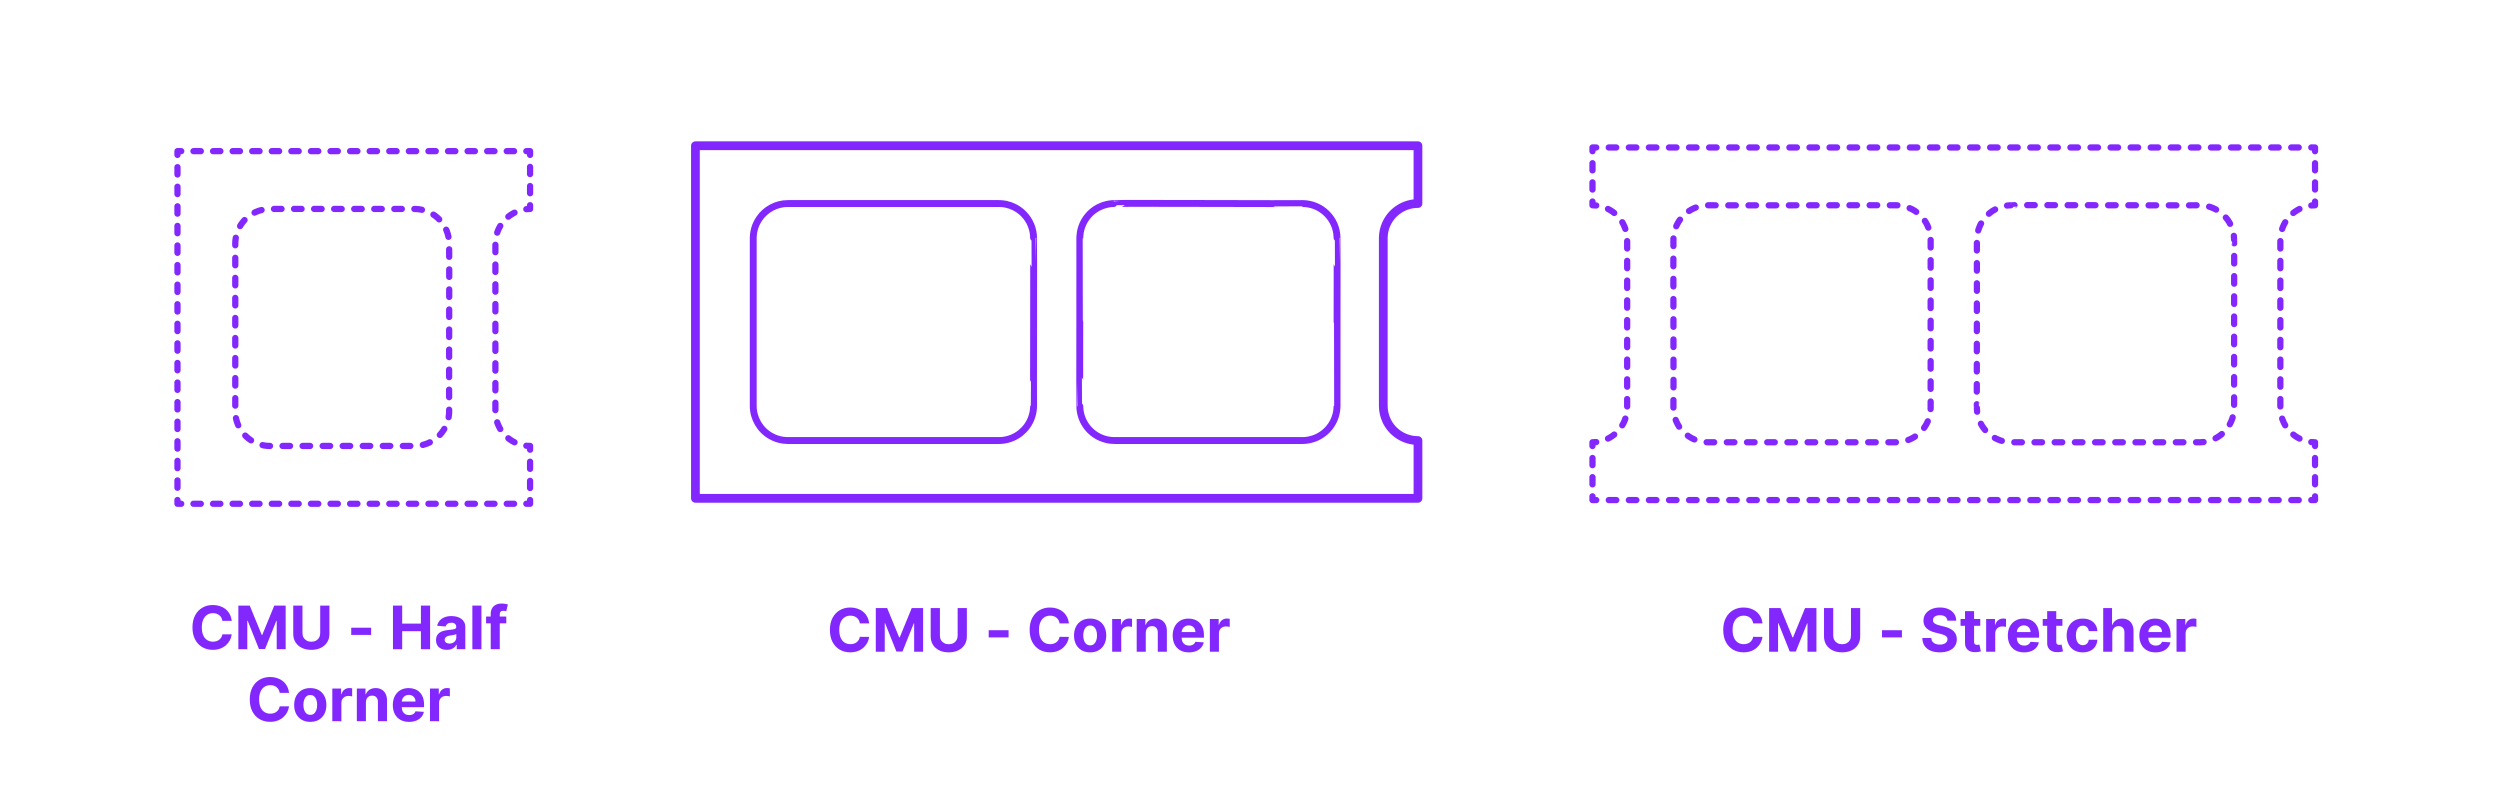 <?xml version="1.0" encoding="utf-8"?>
<!-- Generator: Adobe Illustrator 27.5.0, SVG Export Plug-In . SVG Version: 6.00 Build 0)  -->
<!DOCTYPE svg PUBLIC "-//W3C//DTD SVG 1.1//EN" "http://www.w3.org/Graphics/SVG/1.1/DTD/svg11.dtd">
<svg version="1.1" xmlns:x="http://ns.adobe.com/Extensibility/1.0/" xmlns:i="http://ns.adobe.com/AdobeIllustrator/10.0/" xmlns:graph="http://ns.adobe.com/Graphs/1.0/"
	 xmlns="http://www.w3.org/2000/svg" xmlns:xlink="http://www.w3.org/1999/xlink" x="0px" y="0px" width="1000px" height="325px"
	 viewBox="0 0 1000 325" enable-background="new 0 0 1000 325" xml:space="preserve">
<g id="FILL-BACKGROUND">
	<rect x="0" fill="#FFFFFF" width="1000" height="325"/>
</g>
<g id="N-TEXT">
	<g id="MTEXT_00000078766451250669806060000014148469060250285964_">
		<g>
			<g>
				<g>
					<path fill="#8228FF" d="M347.668,249.348h-3.733c-0.068-0.483-0.208-0.913-0.417-1.291c-0.21-0.378-0.48-0.7-0.81-0.967
						c-0.33-0.267-0.709-0.472-1.138-0.614c-0.429-0.142-0.894-0.213-1.394-0.213c-0.903,0-1.69,0.223-2.361,0.669
						c-0.67,0.446-1.19,1.094-1.56,1.943c-0.37,0.85-0.554,1.879-0.554,3.09c0,1.244,0.186,2.29,0.558,3.136
						s0.894,1.486,1.564,1.917c0.67,0.432,1.446,0.648,2.327,0.648c0.495,0,0.953-0.065,1.376-0.196
						c0.423-0.13,0.8-0.322,1.129-0.575s0.604-0.561,0.822-0.925c0.219-0.363,0.371-0.778,0.456-1.244l3.733,0.017
						c-0.097,0.801-0.336,1.572-0.72,2.314c-0.383,0.741-0.897,1.403-1.542,1.986c-0.645,0.582-1.412,1.042-2.301,1.38
						s-1.894,0.507-3.013,0.507c-1.557,0-2.947-0.353-4.172-1.057c-1.225-0.704-2.19-1.724-2.897-3.06
						c-0.708-1.335-1.061-2.952-1.061-4.849c0-1.904,0.358-3.523,1.074-4.858c0.716-1.335,1.688-2.354,2.915-3.055
						c1.228-0.702,2.608-1.053,4.142-1.053c1.011,0,1.95,0.142,2.817,0.426c0.866,0.284,1.635,0.698,2.305,1.24
						s1.217,1.206,1.641,1.99C347.278,247.439,347.549,248.337,347.668,249.348z"/>
					<path fill="#8228FF" d="M350.319,243.237h4.551l4.807,11.728h0.205l4.807-11.728h4.551v17.455h-3.58v-11.361h-0.145
						l-4.517,11.275h-2.438l-4.517-11.318h-0.145v11.403h-3.58V243.237z"/>
					<path fill="#8228FF" d="M383.055,243.237h3.69v11.335c0,1.272-0.303,2.386-0.908,3.341s-1.45,1.697-2.536,2.229
						s-2.35,0.797-3.792,0.797c-1.449,0-2.716-0.266-3.801-0.797s-1.929-1.274-2.531-2.229s-0.903-2.068-0.903-3.341v-11.335h3.69
						v11.02c0,0.665,0.146,1.256,0.439,1.772c0.292,0.517,0.706,0.923,1.24,1.219c0.534,0.296,1.156,0.443,1.867,0.443
						c0.716,0,1.339-0.147,1.871-0.443c0.531-0.295,0.943-0.702,1.236-1.219c0.292-0.517,0.439-1.108,0.439-1.772V243.237z"/>
					<path fill="#8228FF" d="M403.432,252.084v2.881h-7.96v-2.881H403.432z"/>
					<path fill="#8228FF" d="M427.56,249.348h-3.733c-0.068-0.483-0.208-0.913-0.417-1.291c-0.21-0.378-0.48-0.7-0.81-0.967
						c-0.33-0.267-0.709-0.472-1.138-0.614c-0.429-0.142-0.894-0.213-1.394-0.213c-0.903,0-1.69,0.223-2.361,0.669
						c-0.67,0.446-1.19,1.094-1.56,1.943c-0.37,0.85-0.554,1.879-0.554,3.09c0,1.244,0.186,2.29,0.558,3.136
						s0.894,1.486,1.564,1.917c0.67,0.432,1.446,0.648,2.327,0.648c0.495,0,0.953-0.065,1.376-0.196
						c0.423-0.13,0.8-0.322,1.129-0.575s0.604-0.561,0.822-0.925c0.219-0.363,0.371-0.778,0.456-1.244l3.733,0.017
						c-0.097,0.801-0.336,1.572-0.72,2.314c-0.383,0.741-0.897,1.403-1.542,1.986c-0.645,0.582-1.412,1.042-2.301,1.38
						s-1.894,0.507-3.013,0.507c-1.557,0-2.947-0.353-4.172-1.057c-1.225-0.704-2.19-1.724-2.897-3.06
						c-0.708-1.335-1.061-2.952-1.061-4.849c0-1.904,0.358-3.523,1.074-4.858c0.716-1.335,1.688-2.354,2.915-3.055
						c1.228-0.702,2.608-1.053,4.142-1.053c1.011,0,1.95,0.142,2.817,0.426c0.866,0.284,1.635,0.698,2.305,1.24
						s1.217,1.206,1.641,1.99C427.169,247.439,427.441,248.337,427.56,249.348z"/>
					<path fill="#8228FF" d="M436.057,260.948c-1.324,0-2.467-0.283-3.431-0.848c-0.963-0.565-1.706-1.355-2.229-2.369
						c-0.523-1.015-0.784-2.192-0.784-3.533c0-1.353,0.261-2.536,0.784-3.55c0.522-1.014,1.266-1.804,2.229-2.37
						c0.963-0.565,2.106-0.848,3.431-0.848c1.324,0,2.467,0.283,3.43,0.848c0.963,0.565,1.706,1.355,2.229,2.37
						c0.522,1.014,0.784,2.197,0.784,3.55c0,1.341-0.261,2.518-0.784,3.533c-0.523,1.014-1.266,1.804-2.229,2.369
						C438.524,260.665,437.381,260.948,436.057,260.948z M436.074,258.135c0.602,0,1.105-0.172,1.508-0.516s0.709-0.814,0.916-1.411
						c0.208-0.597,0.312-1.275,0.312-2.037c0-0.761-0.104-1.44-0.312-2.037c-0.207-0.597-0.513-1.068-0.916-1.415
						c-0.403-0.346-0.906-0.52-1.508-0.52c-0.608,0-1.118,0.174-1.53,0.52c-0.412,0.347-0.722,0.818-0.929,1.415
						c-0.208,0.596-0.311,1.275-0.311,2.037c0,0.762,0.104,1.44,0.311,2.037s0.517,1.067,0.929,1.411
						C434.956,257.963,435.466,258.135,436.074,258.135z"/>
					<path fill="#8228FF" d="M444.869,260.692v-13.091h3.52v2.284h0.136c0.239-0.812,0.639-1.428,1.202-1.845
						c0.562-0.418,1.21-0.626,1.943-0.626c0.182,0,0.378,0.011,0.588,0.034c0.21,0.022,0.395,0.054,0.554,0.094v3.221
						c-0.17-0.051-0.406-0.096-0.708-0.136c-0.301-0.04-0.577-0.06-0.827-0.06c-0.534,0-1.01,0.115-1.428,0.345
						c-0.417,0.23-0.747,0.55-0.988,0.959c-0.242,0.409-0.362,0.88-0.362,1.415v7.406H444.869z"/>
					<path fill="#8228FF" d="M458.31,253.124v7.568h-3.631v-13.091h3.46v2.31h0.153c0.29-0.761,0.775-1.365,1.458-1.811
						c0.682-0.446,1.508-0.669,2.48-0.669c0.909,0,1.702,0.199,2.378,0.597c0.676,0.397,1.202,0.964,1.577,1.7
						s0.562,1.612,0.562,2.629v8.335h-3.631v-7.688c0.006-0.801-0.199-1.428-0.613-1.879c-0.415-0.452-0.986-0.677-1.713-0.677
						c-0.489,0-0.919,0.105-1.291,0.315c-0.372,0.21-0.662,0.516-0.87,0.917C458.422,252.08,458.315,252.561,458.31,253.124z"/>
					<path fill="#8228FF" d="M475.567,260.948c-1.346,0-2.504-0.274-3.473-0.823s-1.715-1.327-2.237-2.335
						c-0.523-1.009-0.784-2.203-0.784-3.584c0-1.347,0.261-2.528,0.784-3.545c0.522-1.017,1.26-1.81,2.211-2.378
						c0.952-0.568,2.07-0.852,3.354-0.852c0.863,0,1.669,0.138,2.416,0.413c0.747,0.276,1.4,0.689,1.96,1.24
						c0.56,0.551,0.996,1.243,1.308,2.075c0.312,0.833,0.469,1.806,0.469,2.919v0.997h-11.054v-2.25h7.637
						c0-0.522-0.114-0.985-0.341-1.389c-0.227-0.403-0.541-0.72-0.941-0.95c-0.401-0.23-0.865-0.345-1.394-0.345
						c-0.551,0-1.039,0.126-1.462,0.379s-0.754,0.591-0.993,1.014s-0.361,0.894-0.367,1.411v2.139c0,0.647,0.121,1.208,0.362,1.679
						c0.242,0.472,0.584,0.835,1.027,1.091c0.443,0.255,0.968,0.383,1.577,0.383c0.403,0,0.772-0.057,1.108-0.17
						c0.335-0.114,0.622-0.284,0.861-0.511c0.238-0.228,0.42-0.506,0.545-0.835l3.358,0.222c-0.17,0.807-0.519,1.51-1.044,2.109
						c-0.526,0.6-1.202,1.065-2.029,1.398C477.6,260.781,476.647,260.948,475.567,260.948z"/>
					<path fill="#8228FF" d="M483.945,260.692v-13.091h3.52v2.284h0.136c0.239-0.812,0.639-1.428,1.202-1.845
						c0.562-0.418,1.21-0.626,1.943-0.626c0.182,0,0.378,0.011,0.588,0.034c0.21,0.022,0.395,0.054,0.554,0.094v3.221
						c-0.17-0.051-0.406-0.096-0.708-0.136c-0.301-0.04-0.577-0.06-0.827-0.06c-0.534,0-1.01,0.115-1.428,0.345
						c-0.417,0.23-0.747,0.55-0.988,0.959c-0.242,0.409-0.362,0.88-0.362,1.415v7.406H483.945z"/>
				</g>
			</g>
		</g>
	</g>
	<g id="MTEXT_00000096753924563522169070000008652086881310018184_">
		<g>
			<g>
				<g>
					<path fill="#8228FF" d="M705,249.348h-3.733c-0.068-0.483-0.208-0.913-0.417-1.291c-0.21-0.378-0.48-0.7-0.81-0.967
						c-0.33-0.267-0.709-0.472-1.138-0.614c-0.429-0.142-0.894-0.213-1.394-0.213c-0.903,0-1.69,0.223-2.361,0.669
						c-0.67,0.446-1.19,1.094-1.56,1.943c-0.37,0.85-0.554,1.879-0.554,3.09c0,1.244,0.186,2.29,0.558,3.136
						s0.894,1.486,1.564,1.917c0.67,0.432,1.446,0.648,2.327,0.648c0.495,0,0.953-0.065,1.376-0.196
						c0.423-0.13,0.8-0.322,1.129-0.575s0.604-0.561,0.822-0.925c0.219-0.363,0.371-0.778,0.456-1.244l3.733,0.017
						c-0.097,0.801-0.336,1.572-0.72,2.314c-0.383,0.741-0.897,1.403-1.542,1.986c-0.645,0.582-1.412,1.042-2.301,1.38
						s-1.894,0.507-3.013,0.507c-1.557,0-2.947-0.353-4.172-1.057c-1.225-0.704-2.19-1.724-2.897-3.06
						c-0.708-1.335-1.061-2.952-1.061-4.849c0-1.904,0.358-3.523,1.074-4.858c0.716-1.335,1.688-2.354,2.915-3.055
						c1.228-0.702,2.608-1.053,4.142-1.053c1.011,0,1.95,0.142,2.817,0.426c0.866,0.284,1.635,0.698,2.305,1.24
						s1.217,1.206,1.641,1.99C704.61,247.439,704.881,248.337,705,249.348z"/>
					<path fill="#8228FF" d="M707.651,243.237h4.551l4.807,11.728h0.205l4.807-11.728h4.551v17.455h-3.58v-11.361h-0.145
						l-4.517,11.275h-2.438l-4.517-11.318h-0.145v11.403h-3.58V243.237z"/>
					<path fill="#8228FF" d="M740.387,243.237h3.69v11.335c0,1.272-0.303,2.386-0.908,3.341s-1.45,1.697-2.536,2.229
						s-2.35,0.797-3.792,0.797c-1.449,0-2.716-0.266-3.801-0.797s-1.929-1.274-2.531-2.229s-0.903-2.068-0.903-3.341v-11.335h3.69
						v11.02c0,0.665,0.146,1.256,0.439,1.772c0.292,0.517,0.706,0.923,1.24,1.219c0.534,0.296,1.156,0.443,1.867,0.443
						c0.716,0,1.339-0.147,1.871-0.443c0.531-0.295,0.943-0.702,1.236-1.219c0.292-0.517,0.439-1.108,0.439-1.772V243.237z"/>
					<path fill="#8228FF" d="M760.764,252.084v2.881h-7.96v-2.881H760.764z"/>
					<path fill="#8228FF" d="M778.96,248.257c-0.068-0.688-0.361-1.222-0.878-1.603c-0.517-0.38-1.219-0.571-2.105-0.571
						c-0.603,0-1.111,0.084-1.526,0.251c-0.415,0.167-0.731,0.399-0.95,0.694c-0.219,0.296-0.328,0.631-0.328,1.006
						c-0.011,0.312,0.056,0.585,0.2,0.818c0.145,0.233,0.345,0.433,0.601,0.601c0.256,0.168,0.551,0.312,0.886,0.435
						c0.335,0.123,0.693,0.226,1.074,0.311l1.568,0.375c0.761,0.171,1.46,0.398,2.097,0.682s1.188,0.633,1.653,1.048
						c0.466,0.415,0.828,0.903,1.087,1.466c0.258,0.562,0.391,1.208,0.396,1.935c-0.005,1.068-0.277,1.993-0.814,2.774
						c-0.537,0.781-1.31,1.386-2.318,1.815c-1.009,0.429-2.223,0.644-3.644,0.644c-1.409,0-2.635-0.216-3.678-0.647
						c-1.042-0.432-1.855-1.073-2.438-1.922c-0.583-0.85-0.888-1.902-0.916-3.158h3.571c0.04,0.585,0.209,1.072,0.507,1.461
						s0.699,0.682,1.202,0.878s1.072,0.294,1.709,0.294c0.625,0,1.169-0.091,1.632-0.272c0.463-0.182,0.823-0.435,1.078-0.759
						c0.256-0.324,0.384-0.696,0.384-1.116c0-0.392-0.115-0.722-0.345-0.989c-0.23-0.267-0.565-0.494-1.006-0.682
						s-0.979-0.358-1.615-0.512l-1.9-0.477c-1.472-0.358-2.633-0.917-3.486-1.679c-0.852-0.761-1.275-1.787-1.27-3.077
						c-0.005-1.057,0.277-1.98,0.848-2.77c0.571-0.79,1.356-1.406,2.356-1.849c1-0.443,2.136-0.665,3.409-0.665
						c1.295,0,2.428,0.222,3.396,0.665c0.969,0.443,1.723,1.06,2.263,1.849c0.54,0.79,0.818,1.705,0.835,2.745H778.96z"/>
					<path fill="#8228FF" d="M792.102,247.601v2.727h-7.884v-2.727H792.102z M786.008,244.465h3.63v12.204
						c0,0.335,0.051,0.596,0.153,0.78c0.103,0.185,0.246,0.314,0.431,0.388s0.399,0.111,0.644,0.111c0.17,0,0.341-0.016,0.511-0.047
						s0.301-0.056,0.392-0.073l0.571,2.702c-0.182,0.057-0.438,0.124-0.767,0.201c-0.33,0.077-0.73,0.124-1.202,0.141
						c-0.875,0.034-1.641-0.083-2.297-0.35s-1.166-0.682-1.53-1.244s-0.542-1.273-0.537-2.131V244.465z"/>
					<path fill="#8228FF" d="M794.462,260.692v-13.091h3.52v2.284h0.136c0.239-0.812,0.639-1.428,1.202-1.845
						c0.562-0.418,1.21-0.626,1.943-0.626c0.182,0,0.378,0.011,0.588,0.034c0.21,0.022,0.395,0.054,0.554,0.094v3.221
						c-0.17-0.051-0.406-0.096-0.708-0.136c-0.301-0.04-0.577-0.06-0.827-0.06c-0.534,0-1.01,0.115-1.428,0.345
						c-0.417,0.23-0.747,0.55-0.988,0.959c-0.242,0.409-0.362,0.88-0.362,1.415v7.406H794.462z"/>
					<path fill="#8228FF" d="M809.625,260.948c-1.346,0-2.504-0.274-3.473-0.823s-1.715-1.327-2.237-2.335
						c-0.523-1.009-0.784-2.203-0.784-3.584c0-1.347,0.261-2.528,0.784-3.545c0.522-1.017,1.26-1.81,2.211-2.378
						c0.952-0.568,2.07-0.852,3.354-0.852c0.863,0,1.669,0.138,2.416,0.413c0.747,0.276,1.4,0.689,1.96,1.24
						c0.56,0.551,0.996,1.243,1.308,2.075c0.312,0.833,0.469,1.806,0.469,2.919v0.997h-11.054v-2.25h7.637
						c0-0.522-0.114-0.985-0.341-1.389c-0.227-0.403-0.541-0.72-0.941-0.95c-0.401-0.23-0.865-0.345-1.394-0.345
						c-0.551,0-1.039,0.126-1.462,0.379s-0.754,0.591-0.993,1.014s-0.361,0.894-0.367,1.411v2.139c0,0.647,0.121,1.208,0.362,1.679
						c0.242,0.472,0.584,0.835,1.027,1.091c0.443,0.255,0.968,0.383,1.577,0.383c0.403,0,0.772-0.057,1.108-0.17
						c0.335-0.114,0.622-0.284,0.861-0.511c0.238-0.228,0.42-0.506,0.545-0.835l3.358,0.222c-0.17,0.807-0.519,1.51-1.044,2.109
						c-0.526,0.6-1.202,1.065-2.029,1.398C811.657,260.781,810.704,260.948,809.625,260.948z"/>
					<path fill="#8228FF" d="M824.966,247.601v2.727h-7.884v-2.727H824.966z M818.872,244.465h3.63v12.204
						c0,0.335,0.051,0.596,0.153,0.78c0.103,0.185,0.246,0.314,0.431,0.388s0.399,0.111,0.644,0.111c0.17,0,0.341-0.016,0.511-0.047
						s0.301-0.056,0.392-0.073l0.571,2.702c-0.182,0.057-0.438,0.124-0.767,0.201c-0.33,0.077-0.73,0.124-1.202,0.141
						c-0.875,0.034-1.641-0.083-2.297-0.35s-1.166-0.682-1.53-1.244s-0.542-1.273-0.537-2.131V244.465z"/>
					<path fill="#8228FF" d="M833.105,260.948c-1.341,0-2.493-0.286-3.456-0.857c-0.963-0.571-1.702-1.365-2.216-2.382
						c-0.515-1.017-0.771-2.188-0.771-3.511c0-1.341,0.26-2.519,0.78-3.533s1.26-1.807,2.22-2.378
						c0.96-0.571,2.102-0.856,3.426-0.856c1.142,0,2.142,0.208,3,0.622s1.537,0.997,2.037,1.747s0.776,1.631,0.827,2.642h-3.426
						c-0.097-0.653-0.351-1.18-0.763-1.581c-0.412-0.4-0.951-0.601-1.615-0.601c-0.562,0-1.053,0.152-1.47,0.456
						c-0.417,0.304-0.743,0.746-0.976,1.326c-0.233,0.58-0.35,1.281-0.35,2.105c0,0.835,0.115,1.545,0.345,2.131
						c0.23,0.585,0.555,1.031,0.976,1.338s0.912,0.46,1.475,0.46c0.415,0,0.789-0.085,1.121-0.255
						c0.333-0.17,0.608-0.419,0.827-0.746s0.362-0.72,0.431-1.181h3.426c-0.057,1-0.328,1.879-0.814,2.638
						c-0.486,0.759-1.155,1.351-2.007,1.777C835.278,260.734,834.27,260.948,833.105,260.948z"/>
					<path fill="#8228FF" d="M844.917,253.124v7.568h-3.631v-17.455h3.528v6.673h0.154c0.295-0.772,0.772-1.379,1.432-1.82
						c0.659-0.44,1.486-0.66,2.48-0.66c0.909,0,1.703,0.197,2.382,0.592c0.679,0.395,1.207,0.96,1.585,1.696
						s0.564,1.615,0.559,2.638v8.335h-3.631v-7.688c0.005-0.807-0.197-1.435-0.609-1.883c-0.412-0.449-0.987-0.673-1.726-0.673
						c-0.494,0-0.93,0.105-1.308,0.315c-0.378,0.21-0.673,0.516-0.886,0.917C845.032,252.08,844.922,252.561,844.917,253.124z"/>
					<path fill="#8228FF" d="M862.235,260.948c-1.346,0-2.504-0.274-3.473-0.823s-1.715-1.327-2.237-2.335
						c-0.523-1.009-0.784-2.203-0.784-3.584c0-1.347,0.261-2.528,0.784-3.545c0.522-1.017,1.26-1.81,2.211-2.378
						c0.952-0.568,2.07-0.852,3.354-0.852c0.863,0,1.669,0.138,2.416,0.413c0.747,0.276,1.4,0.689,1.96,1.24
						c0.56,0.551,0.996,1.243,1.308,2.075c0.312,0.833,0.469,1.806,0.469,2.919v0.997h-11.054v-2.25h7.637
						c0-0.522-0.114-0.985-0.341-1.389c-0.227-0.403-0.541-0.72-0.941-0.95c-0.401-0.23-0.865-0.345-1.394-0.345
						c-0.551,0-1.039,0.126-1.462,0.379s-0.754,0.591-0.993,1.014s-0.361,0.894-0.367,1.411v2.139c0,0.647,0.121,1.208,0.362,1.679
						c0.242,0.472,0.584,0.835,1.027,1.091c0.443,0.255,0.968,0.383,1.577,0.383c0.403,0,0.772-0.057,1.108-0.17
						c0.335-0.114,0.622-0.284,0.861-0.511c0.238-0.228,0.42-0.506,0.545-0.835l3.358,0.222c-0.17,0.807-0.519,1.51-1.044,2.109
						c-0.526,0.6-1.202,1.065-2.029,1.398C864.268,260.781,863.314,260.948,862.235,260.948z"/>
					<path fill="#8228FF" d="M870.613,260.692v-13.091h3.52v2.284h0.136c0.239-0.812,0.639-1.428,1.202-1.845
						c0.562-0.418,1.21-0.626,1.943-0.626c0.182,0,0.378,0.011,0.588,0.034c0.21,0.022,0.395,0.054,0.554,0.094v3.221
						c-0.17-0.051-0.406-0.096-0.708-0.136c-0.301-0.04-0.577-0.06-0.827-0.06c-0.534,0-1.01,0.115-1.428,0.345
						c-0.417,0.23-0.747,0.55-0.988,0.959c-0.242,0.409-0.362,0.88-0.362,1.415v7.406H870.613z"/>
				</g>
			</g>
		</g>
	</g>
	<g id="MTEXT_00000179647109144531832790000005136122243587985062_">
		<g>
			<g>
				<g>
					<path fill="#8228FF" d="M92.692,248.348h-3.733c-0.068-0.483-0.208-0.913-0.417-1.291c-0.21-0.378-0.48-0.7-0.81-0.967
						c-0.33-0.267-0.709-0.472-1.138-0.614c-0.429-0.142-0.894-0.213-1.394-0.213c-0.903,0-1.69,0.223-2.361,0.669
						c-0.67,0.446-1.19,1.094-1.56,1.943c-0.37,0.85-0.554,1.879-0.554,3.09c0,1.244,0.186,2.29,0.558,3.136
						s0.894,1.486,1.564,1.917c0.67,0.432,1.446,0.648,2.327,0.648c0.495,0,0.953-0.065,1.376-0.196
						c0.423-0.13,0.8-0.322,1.129-0.575s0.604-0.561,0.822-0.925c0.219-0.363,0.371-0.778,0.456-1.244l3.733,0.017
						c-0.097,0.801-0.336,1.572-0.72,2.314c-0.383,0.741-0.897,1.403-1.542,1.986c-0.645,0.582-1.412,1.042-2.301,1.38
						s-1.894,0.507-3.013,0.507c-1.557,0-2.947-0.353-4.172-1.057c-1.225-0.704-2.19-1.724-2.897-3.06
						c-0.708-1.335-1.061-2.952-1.061-4.849c0-1.904,0.358-3.523,1.074-4.858c0.716-1.335,1.688-2.354,2.915-3.055
						c1.228-0.702,2.608-1.053,4.142-1.053c1.011,0,1.95,0.142,2.817,0.426c0.866,0.284,1.635,0.698,2.305,1.24
						s1.217,1.206,1.641,1.99C92.301,246.439,92.573,247.337,92.692,248.348z"/>
					<path fill="#8228FF" d="M95.342,242.237h4.551l4.807,11.728h0.205l4.807-11.728h4.551v17.455h-3.58v-11.361h-0.145
						l-4.517,11.275h-2.438l-4.517-11.318h-0.145v11.403h-3.58V242.237z"/>
					<path fill="#8228FF" d="M128.078,242.237h3.69v11.335c0,1.272-0.303,2.386-0.908,3.341s-1.45,1.697-2.536,2.229
						s-2.35,0.797-3.792,0.797c-1.449,0-2.716-0.266-3.801-0.797s-1.929-1.274-2.531-2.229s-0.903-2.068-0.903-3.341v-11.335h3.69
						v11.02c0,0.665,0.146,1.256,0.439,1.772c0.292,0.517,0.706,0.923,1.24,1.219c0.534,0.296,1.156,0.443,1.867,0.443
						c0.716,0,1.339-0.147,1.871-0.443c0.531-0.295,0.943-0.702,1.236-1.219c0.292-0.517,0.439-1.108,0.439-1.772V242.237z"/>
					<path fill="#8228FF" d="M148.456,251.084v2.881h-7.96v-2.881H148.456z"/>
					<path fill="#8228FF" d="M157.183,259.692v-17.455h3.69v7.202h7.491v-7.202h3.682v17.455h-3.682v-7.21h-7.491v7.21H157.183z"/>
					<path fill="#8228FF" d="M178.754,259.939c-0.835,0-1.58-0.146-2.233-0.439s-1.169-0.727-1.547-1.304s-0.566-1.297-0.566-2.161
						c0-0.727,0.133-1.338,0.4-1.833c0.267-0.494,0.631-0.892,1.091-1.193c0.46-0.301,0.984-0.529,1.572-0.682
						c0.588-0.153,1.206-0.261,1.854-0.324c0.761-0.08,1.375-0.155,1.841-0.226c0.466-0.071,0.804-0.177,1.014-0.319
						c0.21-0.142,0.315-0.352,0.315-0.631v-0.051c0-0.54-0.169-0.958-0.507-1.253c-0.338-0.295-0.817-0.443-1.436-0.443
						c-0.653,0-1.173,0.144-1.56,0.431c-0.386,0.287-0.642,0.646-0.767,1.078l-3.358-0.273c0.17-0.795,0.506-1.484,1.006-2.067
						c0.5-0.582,1.146-1.031,1.939-1.347c0.792-0.315,1.711-0.473,2.757-0.473c0.728,0,1.425,0.085,2.092,0.255
						s1.262,0.435,1.781,0.793c0.52,0.358,0.931,0.817,1.231,1.376c0.301,0.56,0.452,1.229,0.452,2.007v8.83h-3.443v-1.815h-0.103
						c-0.21,0.409-0.491,0.769-0.844,1.078c-0.352,0.31-0.775,0.551-1.27,0.725C179.973,259.853,179.402,259.939,178.754,259.939z
						 M179.794,257.434c0.534,0,1.005-0.107,1.415-0.32s0.73-0.501,0.963-0.865c0.233-0.363,0.349-0.775,0.349-1.236v-1.389
						c-0.114,0.074-0.269,0.141-0.464,0.201c-0.196,0.06-0.417,0.113-0.661,0.162s-0.489,0.091-0.733,0.128s-0.466,0.07-0.665,0.098
						c-0.426,0.062-0.798,0.162-1.117,0.298c-0.318,0.136-0.565,0.319-0.741,0.549c-0.176,0.23-0.264,0.516-0.264,0.857
						c0,0.494,0.18,0.871,0.541,1.129C178.778,257.304,179.237,257.434,179.794,257.434z"/>
					<path fill="#8228FF" d="M192.578,242.237v17.455h-3.631v-17.455H192.578z"/>
					<path fill="#8228FF" d="M202.515,246.601v2.727h-8.08v-2.727H202.515z M196.285,259.692v-14.037
						c0-0.949,0.186-1.735,0.559-2.361c0.372-0.625,0.882-1.093,1.53-1.406c0.647-0.312,1.383-0.469,2.208-0.469
						c0.557,0,1.066,0.043,1.53,0.128c0.463,0.085,0.808,0.162,1.035,0.23l-0.647,2.727c-0.142-0.045-0.317-0.088-0.524-0.128
						c-0.208-0.04-0.419-0.06-0.635-0.06c-0.534,0-0.906,0.124-1.117,0.371c-0.21,0.247-0.315,0.592-0.315,1.036v13.969H196.285z"/>
					<path fill="#8228FF" d="M115.614,277.148h-3.733c-0.068-0.483-0.208-0.913-0.417-1.291c-0.21-0.378-0.48-0.7-0.81-0.967
						c-0.33-0.267-0.709-0.472-1.138-0.614c-0.429-0.142-0.894-0.213-1.394-0.213c-0.903,0-1.69,0.223-2.361,0.669
						c-0.67,0.446-1.19,1.094-1.56,1.943c-0.37,0.85-0.554,1.879-0.554,3.09c0,1.244,0.186,2.29,0.558,3.136
						s0.894,1.486,1.564,1.917c0.67,0.432,1.446,0.648,2.327,0.648c0.495,0,0.953-0.065,1.376-0.196
						c0.423-0.13,0.8-0.322,1.129-0.575s0.604-0.561,0.822-0.925c0.219-0.363,0.371-0.778,0.456-1.244l3.733,0.017
						c-0.097,0.801-0.336,1.572-0.72,2.314c-0.383,0.741-0.897,1.403-1.542,1.986c-0.645,0.582-1.412,1.042-2.301,1.38
						s-1.894,0.507-3.013,0.507c-1.557,0-2.947-0.353-4.172-1.057c-1.225-0.704-2.19-1.724-2.897-3.06
						c-0.708-1.335-1.061-2.952-1.061-4.849c0-1.904,0.358-3.523,1.074-4.858c0.716-1.335,1.688-2.354,2.915-3.055
						c1.228-0.702,2.608-1.053,4.142-1.053c1.011,0,1.95,0.142,2.817,0.426c0.866,0.284,1.635,0.698,2.305,1.24
						s1.217,1.206,1.641,1.99C115.223,275.239,115.495,276.137,115.614,277.148z"/>
					<path fill="#8228FF" d="M124.111,288.748c-1.324,0-2.467-0.283-3.431-0.848c-0.963-0.565-1.706-1.355-2.229-2.369
						c-0.523-1.015-0.784-2.192-0.784-3.533c0-1.353,0.261-2.536,0.784-3.55c0.522-1.014,1.266-1.804,2.229-2.37
						c0.963-0.565,2.106-0.848,3.431-0.848c1.324,0,2.467,0.283,3.43,0.848c0.963,0.565,1.706,1.355,2.229,2.37
						c0.522,1.014,0.784,2.197,0.784,3.55c0,1.341-0.261,2.518-0.784,3.533c-0.523,1.014-1.266,1.804-2.229,2.369
						C126.578,288.465,125.435,288.748,124.111,288.748z M124.128,285.935c0.602,0,1.105-0.172,1.508-0.516s0.709-0.814,0.916-1.411
						c0.208-0.597,0.312-1.275,0.312-2.037c0-0.761-0.104-1.44-0.312-2.037c-0.207-0.597-0.513-1.068-0.916-1.415
						c-0.403-0.346-0.906-0.52-1.508-0.52c-0.608,0-1.118,0.174-1.53,0.52c-0.412,0.347-0.722,0.818-0.929,1.415
						c-0.208,0.596-0.311,1.275-0.311,2.037c0,0.762,0.104,1.44,0.311,2.037s0.517,1.067,0.929,1.411
						C123.01,285.763,123.52,285.935,124.128,285.935z"/>
					<path fill="#8228FF" d="M132.923,288.492v-13.091h3.52v2.284h0.136c0.239-0.812,0.639-1.428,1.202-1.845
						c0.562-0.418,1.21-0.626,1.943-0.626c0.182,0,0.378,0.011,0.588,0.034c0.21,0.022,0.395,0.054,0.554,0.094v3.221
						c-0.17-0.051-0.406-0.096-0.708-0.136c-0.301-0.04-0.577-0.06-0.827-0.06c-0.534,0-1.01,0.115-1.428,0.345
						c-0.417,0.23-0.747,0.55-0.988,0.959c-0.242,0.409-0.362,0.88-0.362,1.415v7.406H132.923z"/>
					<path fill="#8228FF" d="M146.363,280.923v7.568h-3.631v-13.091h3.46v2.31h0.153c0.29-0.761,0.775-1.365,1.458-1.811
						c0.682-0.446,1.508-0.669,2.48-0.669c0.909,0,1.702,0.199,2.378,0.597c0.676,0.397,1.202,0.964,1.577,1.7
						s0.562,1.612,0.562,2.629v8.335h-3.631v-7.688c0.006-0.801-0.199-1.428-0.613-1.879c-0.415-0.452-0.986-0.677-1.713-0.677
						c-0.489,0-0.919,0.105-1.291,0.315c-0.372,0.21-0.662,0.516-0.87,0.917C146.476,279.879,146.369,280.361,146.363,280.923z"/>
					<path fill="#8228FF" d="M163.622,288.748c-1.346,0-2.504-0.274-3.473-0.823s-1.715-1.327-2.237-2.335
						c-0.523-1.009-0.784-2.203-0.784-3.584c0-1.347,0.261-2.528,0.784-3.545c0.522-1.017,1.26-1.81,2.211-2.378
						c0.952-0.568,2.07-0.852,3.354-0.852c0.863,0,1.669,0.138,2.416,0.413c0.747,0.276,1.4,0.689,1.96,1.24
						c0.56,0.551,0.996,1.243,1.308,2.075c0.312,0.833,0.469,1.806,0.469,2.919v0.997h-11.054v-2.25h7.637
						c0-0.522-0.114-0.985-0.341-1.389c-0.227-0.403-0.541-0.72-0.941-0.95c-0.401-0.23-0.865-0.345-1.394-0.345
						c-0.551,0-1.039,0.126-1.462,0.379s-0.754,0.591-0.993,1.014s-0.361,0.894-0.367,1.411v2.139c0,0.647,0.121,1.208,0.362,1.679
						c0.242,0.472,0.584,0.835,1.027,1.091c0.443,0.255,0.968,0.383,1.577,0.383c0.403,0,0.772-0.057,1.108-0.17
						c0.335-0.114,0.622-0.284,0.861-0.511c0.238-0.228,0.42-0.506,0.545-0.835l3.358,0.222c-0.17,0.807-0.519,1.51-1.044,2.109
						c-0.526,0.6-1.202,1.065-2.029,1.398C165.654,288.581,164.701,288.748,163.622,288.748z"/>
					<path fill="#8228FF" d="M172,288.492v-13.091h3.52v2.284h0.136c0.239-0.812,0.639-1.428,1.202-1.845
						c0.562-0.418,1.21-0.626,1.943-0.626c0.182,0,0.378,0.011,0.588,0.034c0.21,0.022,0.395,0.054,0.554,0.094v3.221
						c-0.17-0.051-0.406-0.096-0.708-0.136c-0.301-0.04-0.577-0.06-0.827-0.06c-0.534,0-1.01,0.115-1.428,0.345
						c-0.417,0.23-0.747,0.55-0.988,0.959c-0.242,0.409-0.362,0.88-0.362,1.415v7.406H172z"/>
				</g>
			</g>
		</g>
	</g>
</g>
<g id="N-DIMENSIONS">
</g>
<g id="_x32_D_x24_AG-DIAGRAM">
</g>
<g id="_x32_D_x24_AG-DETAILS-DIAGRAM">
	<g id="POLYLINE_00000051377279250664597350000016164676470961461151_">
		<g>
			<g>
				<path fill="none" stroke="#8228FF" stroke-width="2.5" stroke-linecap="round" stroke-linejoin="round" d="M926.011,178.408
					v-1.5c-0.503,0.001-1.003-0.026-1.498-0.079"/>
				
					<path fill="none" stroke="#8228FF" stroke-width="2.5" stroke-linecap="round" stroke-linejoin="round" stroke-dasharray="2.962,4.936" d="
					M919.803,175.438c-2.687-1.348-4.926-3.556-6.272-6.344c-0.914-1.879-1.395-3.969-1.393-6.059
					c0.023-0.426-0.021-67.003,0.003-67.36c0.01-0.467,0.046-0.952,0.104-1.415c0.187-1.501,0.625-2.976,1.286-4.336
					c1.711-3.547,4.872-6.157,8.56-7.249"/>
				<path fill="none" stroke="#8228FF" stroke-width="2.5" stroke-linecap="round" stroke-linejoin="round" d="M924.513,82.189
					c0.495-0.053,0.995-0.08,1.498-0.079v-1.5"/>
				
					<line fill="none" stroke="#8228FF" stroke-width="2.5" stroke-linecap="round" stroke-linejoin="round" stroke-dasharray="2.874,4.791" x1="926.011" y1="75.819" x2="926.011" y2="62.884"/>
				<polyline fill="none" stroke="#8228FF" stroke-width="2.5" stroke-linecap="round" stroke-linejoin="round" points="
					926.011,60.489 926.011,58.989 924.511,58.989 				"/>
				
					<line fill="none" stroke="#8228FF" stroke-width="2.5" stroke-linecap="round" stroke-linejoin="round" stroke-dasharray="3.011,5.018" x1="919.494" y1="58.989" x2="641.003" y2="58.989"/>
				<polyline fill="none" stroke="#8228FF" stroke-width="2.5" stroke-linecap="round" stroke-linejoin="round" points="
					638.494,58.989 636.994,58.989 636.994,60.489 				"/>
				
					<line fill="none" stroke="#8228FF" stroke-width="2.5" stroke-linecap="round" stroke-linejoin="round" stroke-dasharray="2.874,4.791" x1="636.994" y1="65.279" x2="636.994" y2="78.215"/>
				<path fill="none" stroke="#8228FF" stroke-width="2.5" stroke-linecap="round" stroke-linejoin="round" d="M636.994,80.61v1.5
					c0.504-0.001,1.004,0.026,1.498,0.079"/>
				
					<path fill="none" stroke="#8228FF" stroke-width="2.5" stroke-linecap="round" stroke-linejoin="round" stroke-dasharray="2.962,4.936" d="
					M643.202,83.579c2.687,1.348,4.926,3.556,6.272,6.344c0.914,1.879,1.395,3.969,1.393,6.059
					c-0.023,0.426,0.021,67.003-0.003,67.36c-0.01,0.467-0.046,0.952-0.104,1.415c-0.188,1.501-0.625,2.975-1.286,4.336
					c-1.711,3.547-4.872,6.157-8.56,7.249"/>
				<path fill="none" stroke="#8228FF" stroke-width="2.5" stroke-linecap="round" stroke-linejoin="round" d="M638.492,176.829
					c-0.495,0.053-0.995,0.08-1.498,0.079v1.5"/>
				
					<line fill="none" stroke="#8228FF" stroke-width="2.5" stroke-linecap="round" stroke-linejoin="round" stroke-dasharray="2.874,4.791" x1="636.994" y1="183.198" x2="636.994" y2="196.134"/>
				<polyline fill="none" stroke="#8228FF" stroke-width="2.5" stroke-linecap="round" stroke-linejoin="round" points="
					636.994,198.529 636.994,200.029 638.494,200.029 				"/>
				
					<line fill="none" stroke="#8228FF" stroke-width="2.5" stroke-linecap="round" stroke-linejoin="round" stroke-dasharray="3.011,5.018" x1="643.512" y1="200.029" x2="922.002" y2="200.029"/>
				<polyline fill="none" stroke="#8228FF" stroke-width="2.5" stroke-linecap="round" stroke-linejoin="round" points="
					924.511,200.029 926.011,200.029 926.011,198.529 				"/>
				
					<line fill="none" stroke="#8228FF" stroke-width="2.5" stroke-linecap="round" stroke-linejoin="round" stroke-dasharray="2.874,4.791" x1="926.011" y1="193.738" x2="926.011" y2="180.803"/>
			</g>
		</g>
	</g>
	<g id="POLYLINE_00000047763479608390625220000005435372886647110321_">
		<g>
			<g>
				<path fill="none" stroke="#8228FF" stroke-width="2.5" stroke-linecap="round" stroke-linejoin="round" d="M893.544,94.332
					c0.058,0.492,0.091,0.991,0.097,1.498c0.009,0.008,0.016,0.537,0.021,1.497"/>
				
					<path fill="none" stroke="#8228FF" stroke-width="2.5" stroke-linecap="round" stroke-linejoin="round" stroke-dasharray="3.029,5.048" d="
					M893.673,102.372c0.012,16.876-0.091,60.572-0.031,60.663c0,0-0.001,0.154-0.001,0.154l-0.003,0.154l-0.004,0.155
					c-0.017,0.469-0.056,0.955-0.121,1.419c-0.237,1.736-0.809,3.429-1.673,4.953c-1.457,2.584-3.769,4.675-6.487,5.864
					c-0.927,0.407-1.906,0.716-2.899,0.911c-0.678,0.133-1.377,0.218-2.067,0.249c-0.198,0.003-0.421,0.018-0.618,0.014h-75.145
					c-1.915,0.001-3.833-0.402-5.585-1.174c-2.337-1.024-4.38-2.711-5.828-4.812c-0.798-1.151-1.416-2.427-1.832-3.764"/>
				<path fill="none" stroke="#8228FF" stroke-width="2.5" stroke-linecap="round" stroke-linejoin="round" d="M790.849,164.686
					c-0.06-0.497-0.093-0.997-0.097-1.498c-0.009-0.008-0.016-0.537-0.021-1.497"/>
				
					<path fill="none" stroke="#8228FF" stroke-width="2.5" stroke-linecap="round" stroke-linejoin="round" stroke-dasharray="3.024,5.04" d="
					M790.72,156.654c-0.012-16.87,0.09-60.58,0.031-60.671c0.005-0.19,0.002-0.427,0.014-0.618c0.027-0.58,0.09-1.173,0.189-1.745
					c0.133-0.765,0.332-1.53,0.591-2.261c1.153-3.294,3.602-6.106,6.708-7.698c0.676-0.349,1.382-0.644,2.108-0.878"/>
				<path fill="none" stroke="#8228FF" stroke-width="2.5" stroke-linecap="round" stroke-linejoin="round" d="M802.821,82.228
					c0.238-0.031,0.477-0.057,0.714-0.075c0.253-0.016,0.528-0.036,0.781-0.039c0.01-0.017,0.536-0.03,1.494-0.04"/>
				
					<path fill="none" stroke="#8228FF" stroke-width="2.5" stroke-linecap="round" stroke-linejoin="round" stroke-dasharray="3.035,5.058" d="
					M810.867,82.05c18.319-0.032,68.746,0.177,68.901,0.06c6.208,0,11.485,4.095,13.247,9.745"/>
			</g>
		</g>
	</g>
	<g id="POLYLINE_00000039112653022872965110000006126116779132524721_">
		<g>
			
				<path fill="none" stroke="#8228FF" stroke-width="2.5" stroke-linecap="round" stroke-linejoin="round" stroke-dasharray="3.029,5.048" d="
				M683.237,82.11c0.399,0.121,75.106-0.092,75.452,0.004c0.304,0.009,0.636,0.024,0.939,0.052c0.587,0.054,1.186,0.146,1.762,0.274
				c1.165,0.259,2.303,0.671,3.363,1.22c3.105,1.593,5.555,4.404,6.708,7.698c0.24,0.681,0.431,1.39,0.562,2.1
				c0.115,0.626,0.19,1.27,0.218,1.906c0.002,0.198,0.018,0.422,0.014,0.618c-0.001,0.155,0.002,67.064-0.001,67.205
				c-0.026,2.806-0.933,5.595-2.561,7.879c-1.441,2.033-3.443,3.666-5.726,4.667c-1.753,0.771-3.67,1.175-5.585,1.174h-75.145
				c-0.19-0.005-0.428-0.002-0.618-0.014c-0.69-0.031-1.39-0.115-2.067-0.249c-0.993-0.196-1.973-0.504-2.9-0.911
				c-2.718-1.189-5.031-3.279-6.487-5.864c-0.864-1.524-1.436-3.217-1.673-4.953c-0.062-0.466-0.106-0.949-0.121-1.419
				c-0.009-0.137-0.005-0.326-0.008-0.463c0.125-0.378-0.094-67.033,0.004-67.36C669.534,88.147,675.699,82.109,683.237,82.11z"/>
		</g>
	</g>
	<g id="POLYLINE_00000044155010793343818190000005534292465479894439_">
		<g>
			
				<path fill="none" stroke="#8228FF" stroke-width="2.5" stroke-linecap="round" stroke-linejoin="round" stroke-dasharray="3.007,5.012" d="
				M165.786,83.584c7.102-0.004,13.086,5.396,13.802,12.468c0.035,0.359,0.061,0.737,0.068,1.097
				c0.119,0.176-0.079,67.128,0.004,67.36c-0.003,0.246-0.006,0.528-0.022,0.774c-0.033,0.582-0.104,1.177-0.21,1.75
				c-0.194,1.049-0.512,2.084-0.942,3.061c-1.212,2.772-3.362,5.121-6.017,6.573c-1.99,1.096-4.256,1.691-6.528,1.714
				c-0.639,0.03-57.648-0.015-58.265-0.002c-0.359-0.01-0.74-0.031-1.097-0.068c-1.265-0.129-2.519-0.434-3.702-0.903
				c-2.48-0.978-4.664-2.691-6.204-4.866c-1.658-2.326-2.568-5.176-2.562-8.032V97.457c0.008-0.131-0.003-0.33,0.008-0.463
				c0.011-0.249,0.024-0.534,0.048-0.783c0.058-0.643,0.163-1.295,0.311-1.924c0.26-1.108,0.66-2.191,1.183-3.202
				c1.619-3.156,4.497-5.634,7.859-6.763c0.887-0.301,1.812-0.514,2.741-0.63c0.465-0.057,0.947-0.094,1.415-0.104
				C107.872,83.502,165.538,83.642,165.786,83.584z"/>
		</g>
	</g>
	<g id="POLYLINE_00000134251982845480971550000010134316364297049019_">
		<g>
			<g>
				<path fill="none" stroke="#8228FF" stroke-width="2.5" stroke-linecap="round" stroke-linejoin="round" d="M212.029,179.88
					c0-0.941,0-1.498,0-1.498c-0.503,0.001-1.003-0.026-1.498-0.079"/>
				
					<path fill="none" stroke="#8228FF" stroke-width="2.5" stroke-linecap="round" stroke-linejoin="round" stroke-dasharray="2.962,4.936" d="
					M205.821,176.913c-2.687-1.348-4.927-3.556-6.272-6.344c-0.914-1.879-1.395-3.969-1.393-6.059
					c0.023-0.426-0.021-67.003,0.003-67.36c0.01-0.467,0.046-0.952,0.104-1.415c0.187-1.501,0.625-2.976,1.286-4.336
					c1.711-3.547,4.872-6.157,8.56-7.249"/>
				<path fill="none" stroke="#8228FF" stroke-width="2.5" stroke-linecap="round" stroke-linejoin="round" d="M210.531,83.663
					c0.495-0.053,0.995-0.08,1.498-0.079v-1.5"/>
				
					<line fill="none" stroke="#8228FF" stroke-width="2.5" stroke-linecap="round" stroke-linejoin="round" stroke-dasharray="2.874,4.791" x1="212.029" y1="77.294" x2="212.029" y2="64.358"/>
				<polyline fill="none" stroke="#8228FF" stroke-width="2.5" stroke-linecap="round" stroke-linejoin="round" points="
					212.029,61.963 212.029,60.463 210.529,60.463 				"/>
				
					<line fill="none" stroke="#8228FF" stroke-width="2.5" stroke-linecap="round" stroke-linejoin="round" stroke-dasharray="2.937,4.895" x1="205.634" y1="60.463" x2="74.936" y2="60.463"/>
				<polyline fill="none" stroke="#8228FF" stroke-width="2.5" stroke-linecap="round" stroke-linejoin="round" points="
					72.489,60.463 70.989,60.463 70.989,61.963 				"/>
				
					<line fill="none" stroke="#8228FF" stroke-width="2.5" stroke-linecap="round" stroke-linejoin="round" stroke-dasharray="2.937,4.895" x1="70.989" y1="66.858" x2="70.989" y2="197.556"/>
				<polyline fill="none" stroke="#8228FF" stroke-width="2.5" stroke-linecap="round" stroke-linejoin="round" points="
					70.989,200.004 70.989,201.504 72.489,201.504 				"/>
				
					<line fill="none" stroke="#8228FF" stroke-width="2.5" stroke-linecap="round" stroke-linejoin="round" stroke-dasharray="2.937,4.895" x1="77.384" y1="201.504" x2="208.082" y2="201.504"/>
				<path fill="none" stroke="#8228FF" stroke-width="2.5" stroke-linecap="round" stroke-linejoin="round" d="M210.529,201.504h1.5
					c0,0,0-0.557,0-1.498"/>
				
					<path fill="none" stroke="#8228FF" stroke-width="2.5" stroke-linecap="round" stroke-linejoin="round" stroke-dasharray="2.874,4.791" d="
					M212.029,195.212c0-4.133,0-9.409,0-12.942"/>
			</g>
		</g>
	</g>
</g>
<g id="_x32_D_x24_AG-DETAILS">
</g>
<g id="_x32_D_x24_AG-BUILDINGS">
	<g id="POLYLINE_00000110449571995769714200000003487835009366169736_">
		
			<path fill="none" stroke="#8228FF" stroke-width="2.75" stroke-linecap="round" stroke-linejoin="round" stroke-miterlimit="10" d="
			M567.185,176.211c-5.284,0.013-10.184-3.055-12.48-7.814c-0.914-1.879-1.395-3.969-1.393-6.059
			c0.023-0.426-0.021-67.003,0.003-67.36c0.01-0.467,0.046-0.952,0.104-1.415c0.187-1.501,0.625-2.976,1.286-4.336
			c2.294-4.756,7.196-7.828,12.48-7.814V58.292H278.168v141.041h289.018V176.211z"/>
	</g>
	<g id="POLYLINE_00000128444552710850363490000000345303174098667169_">
		
			<path fill="none" stroke="#8228FF" stroke-width="2.75" stroke-linecap="round" stroke-linejoin="round" stroke-miterlimit="10" d="
			M315.162,81.414h84.393c0.189,0.005,0.428,0.002,0.618,0.014c0.745,0.034,1.499,0.128,2.228,0.281
			c1.107,0.232,2.194,0.603,3.212,1.098c2.989,1.441,5.42,3.996,6.709,7.054c0.542,1.277,0.894,2.641,1.034,4.021
			c0.04,0.411,0.067,0.839,0.07,1.251c0.112,0.085-0.079,67.093,0.001,67.206c-0.006,0.19-0.001,0.427-0.014,0.618
			c-0.117,2.707-1.052,5.373-2.652,7.559c-1.432,1.966-3.394,3.545-5.622,4.522c-1.371,0.603-2.846,0.984-4.338,1.118
			c-0.358,0.03-0.734,0.053-1.093,0.055c-0.299,0.007-84.4-0.002-84.7,0c-0.573-0.007-1.161-0.049-1.729-0.127
			c-1.736-0.237-3.429-0.809-4.953-1.673c-4.327-2.435-7.051-7.105-7.037-12.072c0,0,0-67.052,0-67.052l0.001-0.154
			c0,0,0.003-0.154,0.003-0.154s0.004-0.155,0.004-0.155c0.014-0.36,0.039-0.743,0.081-1.101c0.086-0.758,0.237-1.52,0.447-2.254
			c0.398-1.39,1.017-2.723,1.824-3.922C306.192,83.737,310.58,81.398,315.162,81.414z"/>
	</g>
	<g id="POLYLINE_00000146496169245725804300000009719805791609884581_">
		
			<path fill="none" stroke="#8228FF" stroke-width="2.75" stroke-linecap="round" stroke-linejoin="round" stroke-miterlimit="10" d="
			M520.943,81.414c7.589,0,13.788,6.121,13.872,13.719c0.103,0.085-0.072,67.093,0.001,67.206c0,0-0.001,0.154-0.001,0.154
			s-0.003,0.154-0.003,0.154l-0.004,0.155c-0.017,0.469-0.056,0.955-0.121,1.42c-0.237,1.736-0.809,3.429-1.673,4.953
			c-1.457,2.584-3.769,4.675-6.487,5.863c-0.927,0.407-1.906,0.716-2.899,0.911c-0.678,0.133-1.377,0.218-2.067,0.249
			c-0.198,0.003-0.421,0.018-0.618,0.014c0,0-75.145,0-75.145,0c-1.915,0.001-3.832-0.402-5.585-1.174
			c-2.337-1.024-4.38-2.711-5.828-4.812c-1.564-2.256-2.433-4.987-2.459-7.733c-0.103-0.085,0.072-67.093-0.001-67.206
			c0.006-0.19,0.002-0.427,0.014-0.618c0.027-0.58,0.09-1.173,0.189-1.745c0.133-0.765,0.332-1.53,0.591-2.261
			c1.153-3.294,3.602-6.106,6.708-7.698c1.06-0.548,2.198-0.961,3.363-1.22c0.629-0.139,1.278-0.237,1.92-0.287
			c0.253-0.016,0.528-0.036,0.781-0.039C445.607,81.213,520.753,81.557,520.943,81.414z"/>
	</g>
</g>
<g id="_x32_D_x24_AG-OUTLINE">
	<g id="POLYLINE_00000085963637698852434370000008204252077437846461_">
		
			<path fill="none" stroke="#8228FF" stroke-width="3.5" stroke-linecap="round" stroke-linejoin="round" stroke-miterlimit="10" d="
			M567.185,176.211c-5.284,0.013-10.184-3.055-12.48-7.814c-0.914-1.879-1.395-3.969-1.393-6.059
			c0.023-0.426-0.021-67.003,0.003-67.36c0.01-0.467,0.046-0.952,0.104-1.415c0.187-1.501,0.625-2.976,1.286-4.336
			c2.294-4.756,7.196-7.828,12.48-7.814V58.292H278.168v141.041h289.018V176.211z"/>
	</g>
</g>
</svg>
